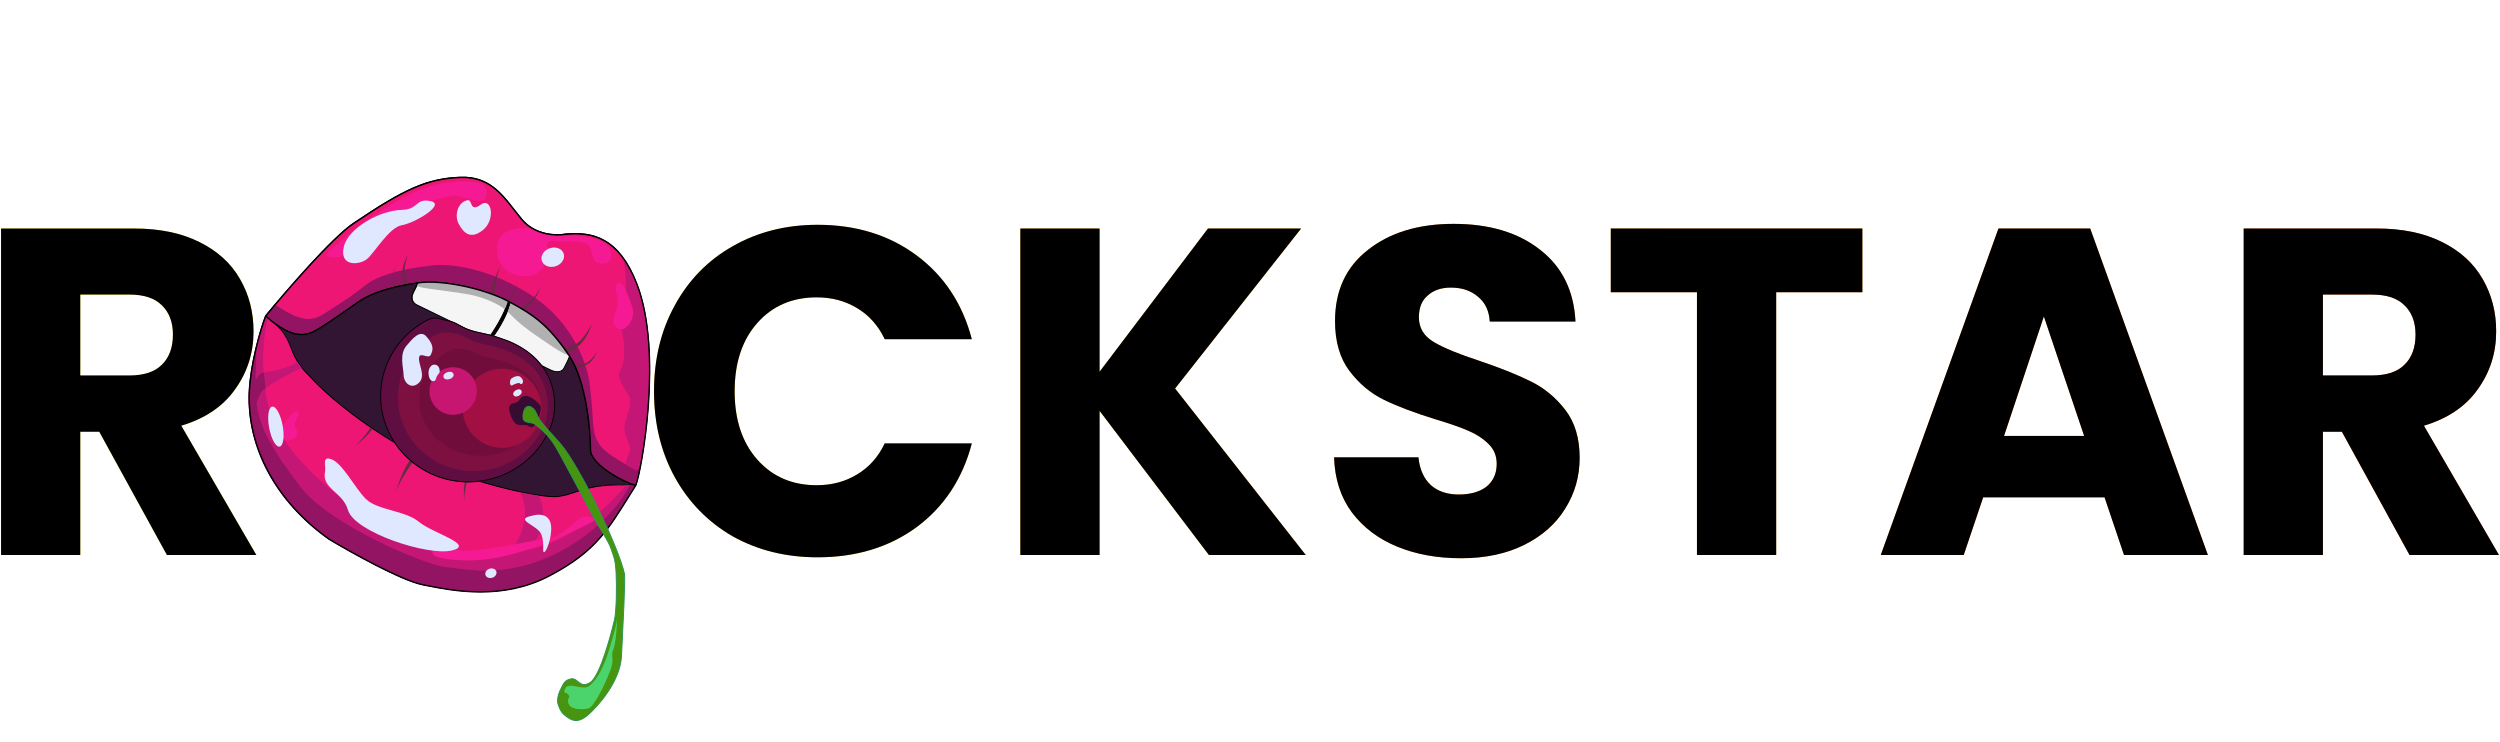 <?xml version="1.0" encoding="UTF-8"?> <svg xmlns="http://www.w3.org/2000/svg" width="593" height="176" viewBox="0 0 593 176" fill="none"><path d="M39.59 131.64L23.546 102.409H19.041V131.64H0.25V54.205H31.788C37.869 54.205 43.033 55.271 47.282 57.404C51.605 59.536 54.828 62.478 56.953 66.228C59.077 69.905 60.139 74.023 60.139 78.583C60.139 83.73 58.674 88.326 55.744 92.371C52.887 96.416 48.638 99.284 42.997 100.975L60.799 131.64H39.59ZM19.041 89.062H30.689C34.132 89.062 36.696 88.216 38.381 86.525C40.14 84.833 41.019 82.443 41.019 79.355C41.019 76.413 40.14 74.097 38.381 72.405C36.696 70.714 34.132 69.868 30.689 69.868H19.041V89.062Z" fill="url(#paint0_linear_127_327)"></path><path d="M39.59 131.64L23.546 102.409H19.041V131.64H0.25V54.205H31.788C37.869 54.205 43.033 55.271 47.282 57.404C51.605 59.536 54.828 62.478 56.953 66.228C59.077 69.905 60.139 74.023 60.139 78.583C60.139 83.73 58.674 88.326 55.744 92.371C52.887 96.416 48.638 99.284 42.997 100.975L60.799 131.64H39.59ZM19.041 89.062H30.689C34.132 89.062 36.696 88.216 38.381 86.525C40.14 84.833 41.019 82.443 41.019 79.355C41.019 76.413 40.14 74.097 38.381 72.405C36.696 70.714 34.132 69.868 30.689 69.868H19.041V89.062Z" fill="black"></path><path d="M108.418 132.413C101.166 132.413 94.499 130.721 88.418 127.338C82.411 123.956 77.613 119.249 74.023 113.219C70.507 107.115 68.748 100.276 68.748 92.702C68.748 85.127 70.507 78.325 74.023 72.295C77.613 66.265 82.411 61.559 88.418 58.176C94.499 54.793 101.166 53.102 108.418 53.102C115.671 53.102 122.301 54.793 128.308 58.176C134.389 61.559 139.15 66.265 142.594 72.295C146.11 78.325 147.868 85.127 147.868 92.702C147.868 100.276 146.11 107.115 142.594 113.219C139.077 119.249 134.315 123.956 128.308 127.338C122.301 130.721 115.671 132.413 108.418 132.413ZM108.418 115.205C114.572 115.205 119.48 113.146 123.143 109.027C126.88 104.909 128.748 99.468 128.748 92.702C128.748 85.863 126.88 80.421 123.143 76.376C119.48 72.258 114.572 70.199 108.418 70.199C102.191 70.199 97.21 72.222 93.473 76.266C89.81 80.311 87.979 85.789 87.979 92.702C87.979 99.541 89.81 105.02 93.473 109.138C97.21 113.182 102.191 115.205 108.418 115.205Z" fill="url(#paint1_linear_127_327)"></path><path d="M108.418 132.413C101.166 132.413 94.499 130.721 88.418 127.338C82.411 123.956 77.613 119.249 74.023 113.219C70.507 107.115 68.748 100.276 68.748 92.702C68.748 85.127 70.507 78.325 74.023 72.295C77.613 66.265 82.411 61.559 88.418 58.176C94.499 54.793 101.166 53.102 108.418 53.102C115.671 53.102 122.301 54.793 128.308 58.176C134.389 61.559 139.15 66.265 142.594 72.295C146.11 78.325 147.868 85.127 147.868 92.702C147.868 100.276 146.11 107.115 142.594 113.219C139.077 119.249 134.315 123.956 128.308 127.338C122.301 130.721 115.671 132.413 108.418 132.413ZM108.418 115.205C114.572 115.205 119.48 113.146 123.143 109.027C126.88 104.909 128.748 99.468 128.748 92.702C128.748 85.863 126.88 80.421 123.143 76.376C119.48 72.258 114.572 70.199 108.418 70.199C102.191 70.199 97.21 72.222 93.473 76.266C89.81 80.311 87.979 85.789 87.979 92.702C87.979 99.541 89.81 105.02 93.473 109.138C97.21 113.182 102.191 115.205 108.418 115.205Z" fill="black"></path><path d="M155.136 92.812C155.136 85.164 156.784 78.362 160.081 72.405C163.377 66.375 167.956 61.706 173.817 58.396C179.751 55.014 186.454 53.322 193.926 53.322C203.084 53.322 210.922 55.749 217.442 60.602C223.962 65.456 228.321 72.075 230.519 80.458H209.86C208.322 77.222 206.124 74.759 203.267 73.067C200.483 71.376 197.296 70.53 193.706 70.53C187.919 70.53 183.23 72.552 179.641 76.597C176.051 80.642 174.256 86.047 174.256 92.812C174.256 99.578 176.051 104.983 179.641 109.027C183.23 113.072 187.919 115.094 193.706 115.094C197.296 115.094 200.483 114.249 203.267 112.557C206.124 110.866 208.322 108.402 209.86 105.167H230.519C228.321 113.55 223.962 120.168 217.442 125.022C210.922 129.802 203.084 132.192 193.926 132.192C186.454 132.192 179.751 130.537 173.817 127.228C167.956 123.845 163.377 119.176 160.081 113.219C156.784 107.263 155.136 100.46 155.136 92.812Z" fill="url(#paint2_linear_127_327)"></path><path d="M155.136 92.812C155.136 85.164 156.784 78.362 160.081 72.405C163.377 66.375 167.956 61.706 173.817 58.396C179.751 55.014 186.454 53.322 193.926 53.322C203.084 53.322 210.922 55.749 217.442 60.602C223.962 65.456 228.321 72.075 230.519 80.458H209.86C208.322 77.222 206.124 74.759 203.267 73.067C200.483 71.376 197.296 70.53 193.706 70.53C187.919 70.53 183.23 72.552 179.641 76.597C176.051 80.642 174.256 86.047 174.256 92.812C174.256 99.578 176.051 104.983 179.641 109.027C183.23 113.072 187.919 115.094 193.706 115.094C197.296 115.094 200.483 114.249 203.267 112.557C206.124 110.866 208.322 108.402 209.86 105.167H230.519C228.321 113.55 223.962 120.168 217.442 125.022C210.922 129.802 203.084 132.192 193.926 132.192C186.454 132.192 179.751 130.537 173.817 127.228C167.956 123.845 163.377 119.176 160.081 113.219C156.784 107.263 155.136 100.46 155.136 92.812Z" fill="black"></path><path d="M286.751 131.64L260.818 97.445V131.64H242.027V54.205H260.818V88.179L286.531 54.205H308.619L278.729 92.15L309.718 131.64H286.751Z" fill="url(#paint3_linear_127_327)"></path><path d="M286.751 131.64L260.818 97.445V131.64H242.027V54.205H260.818V88.179L286.531 54.205H308.619L278.729 92.15L309.718 131.64H286.751Z" fill="black"></path><path d="M346.56 132.413C340.919 132.413 335.864 131.493 331.395 129.655C326.926 127.816 323.337 125.096 320.626 121.492C317.989 117.889 316.597 113.55 316.45 108.476H336.45C336.743 111.344 337.732 113.55 339.417 115.094C341.102 116.565 343.3 117.3 346.01 117.3C348.794 117.3 350.992 116.675 352.604 115.425C354.215 114.102 355.021 112.3 355.021 110.02C355.021 108.108 354.362 106.527 353.043 105.277C351.798 104.027 350.223 102.997 348.318 102.188C346.487 101.379 343.849 100.46 340.406 99.431C335.424 97.886 331.359 96.342 328.208 94.798C325.058 93.254 322.348 90.974 320.077 87.959C317.806 84.944 316.67 81.009 316.67 76.156C316.67 68.949 319.271 63.323 324.472 59.279C329.674 55.161 336.45 53.102 344.802 53.102C353.3 53.102 360.149 55.161 365.351 59.279C370.552 63.323 373.336 68.986 373.702 76.266H353.373C353.226 73.766 352.311 71.817 350.626 70.42C348.941 68.949 346.78 68.214 344.142 68.214C341.871 68.214 340.04 68.839 338.648 70.089C337.256 71.266 336.56 72.994 336.56 75.273C336.56 77.774 337.732 79.722 340.076 81.12C342.421 82.517 346.084 84.024 351.065 85.642C356.047 87.334 360.076 88.951 363.153 90.496C366.303 92.04 369.014 94.283 371.285 97.225C373.556 100.166 374.691 103.953 374.691 108.586C374.691 112.998 373.556 117.006 371.285 120.61C369.087 124.213 365.864 127.081 361.615 129.214C357.366 131.346 352.347 132.413 346.56 132.413Z" fill="url(#paint4_linear_127_327)"></path><path d="M346.56 132.413C340.919 132.413 335.864 131.493 331.395 129.655C326.926 127.816 323.337 125.096 320.626 121.492C317.989 117.889 316.597 113.55 316.45 108.476H336.45C336.743 111.344 337.732 113.55 339.417 115.094C341.102 116.565 343.3 117.3 346.01 117.3C348.794 117.3 350.992 116.675 352.604 115.425C354.215 114.102 355.021 112.3 355.021 110.02C355.021 108.108 354.362 106.527 353.043 105.277C351.798 104.027 350.223 102.997 348.318 102.188C346.487 101.379 343.849 100.46 340.406 99.431C335.424 97.886 331.359 96.342 328.208 94.798C325.058 93.254 322.348 90.974 320.077 87.959C317.806 84.944 316.67 81.009 316.67 76.156C316.67 68.949 319.271 63.323 324.472 59.279C329.674 55.161 336.45 53.102 344.802 53.102C353.3 53.102 360.149 55.161 365.351 59.279C370.552 63.323 373.336 68.986 373.702 76.266H353.373C353.226 73.766 352.311 71.817 350.626 70.42C348.941 68.949 346.78 68.214 344.142 68.214C341.871 68.214 340.04 68.839 338.648 70.089C337.256 71.266 336.56 72.994 336.56 75.273C336.56 77.774 337.732 79.722 340.076 81.12C342.421 82.517 346.084 84.024 351.065 85.642C356.047 87.334 360.076 88.951 363.153 90.496C366.303 92.04 369.014 94.283 371.285 97.225C373.556 100.166 374.691 103.953 374.691 108.586C374.691 112.998 373.556 117.006 371.285 120.61C369.087 124.213 365.864 127.081 361.615 129.214C357.366 131.346 352.347 132.413 346.56 132.413Z" fill="black"></path><path d="M441.749 54.205V69.317H421.31V131.64H402.519V69.317H382.08V54.205H441.749Z" fill="url(#paint5_linear_127_327)"></path><path d="M441.749 54.205V69.317H421.31V131.64H402.519V69.317H382.08V54.205H441.749Z" fill="black"></path><path d="M499.201 117.962H470.41L465.795 131.64H446.125L474.037 54.205H495.795L523.706 131.64H503.817L499.201 117.962ZM494.366 103.402L484.806 75.053L475.355 103.402H494.366Z" fill="url(#paint6_linear_127_327)"></path><path d="M499.201 117.962H470.41L465.795 131.64H446.125L474.037 54.205H495.795L523.706 131.64H503.817L499.201 117.962ZM494.366 103.402L484.806 75.053L475.355 103.402H494.366Z" fill="black"></path><path d="M571.542 131.64L555.498 102.409H550.992V131.64H532.201V54.205H563.739C569.82 54.205 574.985 55.271 579.234 57.404C583.556 59.536 586.779 62.478 588.904 66.228C591.028 69.905 592.091 74.023 592.091 78.583C592.091 83.73 590.626 88.326 587.695 92.371C584.838 96.416 580.589 99.284 574.948 100.975L592.75 131.64H571.542ZM550.992 89.062H562.641C566.084 89.062 568.648 88.216 570.333 86.525C572.091 84.833 572.97 82.443 572.97 79.355C572.97 76.413 572.091 74.097 570.333 72.405C568.648 70.714 566.084 69.868 562.641 69.868H550.992V89.062Z" fill="url(#paint7_linear_127_327)"></path><path d="M571.542 131.64L555.498 102.409H550.992V131.64H532.201V54.205H563.739C569.82 54.205 574.985 55.271 579.234 57.404C583.556 59.536 586.779 62.478 588.904 66.228C591.028 69.905 592.091 74.023 592.091 78.583C592.091 83.73 590.626 88.326 587.695 92.371C584.838 96.416 580.589 99.284 574.948 100.975L592.75 131.64H571.542ZM550.992 89.062H562.641C566.084 89.062 568.648 88.216 570.333 86.525C572.091 84.833 572.97 82.443 572.97 79.355C572.97 76.413 572.091 74.097 570.333 72.405C568.648 70.714 566.084 69.868 562.641 69.868H550.992V89.062Z" fill="black"></path><path d="M63.02 74.905C61.703 78.261 59.383 86.589 59.134 93.031C58.636 105.956 65.414 118.896 78.103 127.864C83.414 131.048 95.289 137.664 100.297 138.652C106.557 139.887 118.648 142.626 130.258 136.557C141.868 130.489 144.478 125.07 150.607 115.358C150.679 115.245 150.789 115.069 150.789 115.069C148.933 114.948 143.537 114.846 140.072 115.677C135.742 116.717 135.091 117.466 132.153 117.78C129.215 118.095 119.78 116.127 112.216 113.679C95.13 108.149 79.016 95.566 73.318 89.091C72.403 88.271 70.298 85.934 69.277 83.123C67.462 78.126 66.129 77.672 63.02 74.905Z" fill="#ED1675"></path><path d="M150.789 115.069C152.064 112.073 157.383 83.531 151.022 67.242C146.743 56.285 140.566 54.937 134.177 55.492C132.035 55.911 126.958 55.805 123.783 52.023C119.815 47.294 116.974 41.718 109.166 42.026C101.358 42.335 95.956 44.767 83.897 52.919C78.844 56.279 67.874 68.976 63.02 74.905C69.876 80.959 73.018 79.554 75.902 77.732C78.787 75.91 81.379 74.089 84.912 71.616C88.416 69.163 93.527 67.842 99.112 67.04C99.157 67.034 99.202 67.027 99.247 67.021C104.764 66.238 114.626 68.343 120.385 71.317C120.51 71.381 120.633 71.446 120.753 71.511C120.824 71.549 120.895 71.587 120.965 71.625C126.54 74.645 130.068 77.016 135.03 84.366C139.049 90.32 140.066 101.979 140.072 107.064C140.835 110.6 148.197 114.445 150.789 115.069Z" fill="#ED1675"></path><path d="M150.789 115.069C148.197 114.445 140.835 110.6 140.072 107.064C140.066 101.979 139.049 90.32 135.03 84.366C134.867 84.783 134.369 85.942 133.675 87.246C132.982 88.549 131.248 88.079 130.468 87.681L116.143 80.707L115.596 80.441L98.832 72.279C98.188 72.007 97.114 71.035 97.969 69.317C98.761 67.727 99.051 67.156 99.112 67.04C93.527 67.842 88.416 69.163 84.912 71.616C81.379 74.089 78.787 75.91 75.902 77.732C73.018 79.554 69.876 80.959 63.02 74.905C66.129 77.672 67.462 78.126 69.277 83.123C70.298 85.934 72.403 88.271 73.318 89.091C79.016 95.566 95.13 108.149 112.216 113.679C119.78 116.127 129.215 118.095 132.153 117.78C135.091 117.466 135.742 116.717 140.072 115.677C143.537 114.846 148.933 114.948 150.789 115.069Z" fill="#321532"></path><path fill-rule="evenodd" clip-rule="evenodd" d="M122.057 49.686C122.65 50.446 123.244 51.209 123.869 51.953C125.436 53.821 127.475 54.783 129.392 55.226C131.31 55.669 133.099 55.591 134.155 55.384L134.161 55.382L134.167 55.382C137.371 55.103 140.539 55.301 143.446 56.954C146.353 58.608 148.981 61.71 151.127 67.204C154.317 75.373 154.575 86.602 153.881 96.151C153.534 100.928 152.947 105.29 152.368 108.645C152.079 110.322 151.791 111.748 151.535 112.85C151.28 113.948 151.056 114.731 150.892 115.116L150.888 115.124L150.884 115.131L150.884 115.131L150.883 115.132L150.883 115.133L150.82 115.234C150.783 115.292 150.737 115.365 150.702 115.421C150.156 116.286 149.638 117.118 149.138 117.919C146.837 121.61 144.936 124.66 142.572 127.4C139.691 130.74 136.124 133.62 130.309 136.66C119.101 142.519 107.448 140.195 101.01 138.911C100.757 138.861 100.512 138.812 100.275 138.765C97.753 138.267 93.519 136.359 89.262 134.184C85.001 132.008 80.702 129.556 78.045 127.963L78.041 127.961L78.038 127.959C65.323 118.972 58.521 105.998 59.021 93.029C59.27 86.571 61.595 78.23 62.915 74.866L62.922 74.849L62.933 74.836C65.361 71.87 69.318 67.212 73.301 62.874C77.28 58.541 81.294 54.516 83.834 52.828C95.896 44.674 101.32 42.226 109.161 41.916C113.098 41.761 115.788 43.091 117.989 45.054C119.087 46.034 120.063 47.17 121.01 48.355C121.362 48.794 121.709 49.239 122.057 49.686ZM149.889 114.914C147.546 114.827 143.069 114.844 140.046 115.57C138.134 116.029 136.936 116.432 135.946 116.765C135.812 116.81 135.682 116.854 135.555 116.896C134.488 117.252 133.599 117.515 132.141 117.671C131.42 117.748 130.29 117.685 128.876 117.507C127.463 117.329 125.775 117.037 123.941 116.658C120.274 115.9 116.028 114.797 112.25 113.574C95.185 108.051 79.088 95.48 73.401 89.019L73.397 89.014L73.392 89.01C72.485 88.197 70.395 85.875 69.382 83.087C68.472 80.581 67.679 79.204 66.718 78.106C66.509 77.867 66.292 77.642 66.065 77.421C67.993 78.696 69.575 79.265 70.94 79.387C72.982 79.568 74.516 78.743 75.961 77.83C78.749 76.069 81.265 74.308 84.615 71.963L84.976 71.711C88.413 69.306 93.415 67.99 98.912 67.186C98.764 67.476 98.453 68.096 97.868 69.27C97.427 70.156 97.477 70.866 97.737 71.393C97.993 71.912 98.444 72.24 98.785 72.384L130.417 87.784C130.417 87.784 130.417 87.784 130.417 87.784C130.818 87.989 131.463 88.212 132.103 88.217C132.746 88.221 133.401 88.002 133.774 87.301C134.379 86.163 134.837 85.133 135.054 84.608C136.982 87.561 138.203 91.857 138.945 96.063C139.701 100.35 139.957 104.53 139.96 107.067L139.96 107.079L139.962 107.091C140.159 108.005 140.779 108.926 141.623 109.8C142.469 110.675 143.549 111.512 144.683 112.255C146.516 113.457 148.502 114.422 149.889 114.914ZM134.903 84.382C132.44 80.741 130.334 78.332 128.154 76.46C125.997 74.608 123.765 73.277 121.037 71.795C120.022 75.552 117.537 79.193 116.321 80.671L130.517 87.582L130.518 87.583C130.898 87.777 131.509 87.987 132.104 87.991C132.696 87.995 133.255 87.798 133.576 87.195C134.238 85.949 134.722 84.836 134.903 84.382ZM116.113 80.57C117.31 79.127 119.829 75.454 120.834 71.685C120.789 71.661 120.744 71.637 120.7 71.613C120.621 71.57 120.541 71.528 120.461 71.486C120.102 72.95 119.253 74.727 118.332 76.362C117.418 77.986 116.428 79.479 115.765 80.4L116.113 80.57ZM115.56 80.3C116.219 79.388 117.216 77.886 118.137 76.251C119.066 74.6 119.912 72.822 120.256 71.379C117.395 69.916 113.536 68.665 109.702 67.873C105.833 67.074 102.002 66.746 99.262 67.135C99.236 67.139 99.21 67.142 99.184 67.146C99.085 67.339 98.779 67.944 98.069 69.37C97.655 70.202 97.714 70.837 97.938 71.293C98.166 71.755 98.572 72.05 98.875 72.178L98.878 72.179L115.56 80.3ZM63.176 74.894C65.607 71.928 69.524 67.32 73.466 63.027C77.449 58.69 81.445 54.686 83.959 53.015L83.959 53.015C96.014 44.865 101.395 42.449 109.17 42.142C113.041 41.989 115.676 43.293 117.839 45.223C118.924 46.19 119.89 47.314 120.835 48.496C121.183 48.931 121.529 49.374 121.876 49.819C122.471 50.582 123.071 51.351 123.697 52.098C125.304 54.012 127.39 54.995 129.342 55.445C131.288 55.895 133.106 55.818 134.192 55.606C137.375 55.33 140.488 55.53 143.335 57.15C146.184 58.771 148.784 61.823 150.917 67.286C154.088 75.406 154.351 86.592 153.657 96.135C153.31 100.904 152.725 105.258 152.147 108.606C151.858 110.28 151.571 111.702 151.316 112.799C151.08 113.816 150.874 114.546 150.721 114.938C149.418 114.601 147.006 113.508 144.806 112.067C143.68 111.329 142.615 110.503 141.784 109.643C140.956 108.786 140.371 107.905 140.184 107.055C140.18 104.505 139.924 100.319 139.166 96.023C138.408 91.725 137.146 87.302 135.122 84.305C132.638 80.624 130.509 78.186 128.3 76.289C126.092 74.392 123.807 73.04 121.018 71.529C120.948 71.491 120.877 71.452 120.806 71.414C120.685 71.349 120.562 71.284 120.436 71.219C117.545 69.726 113.63 68.454 109.748 67.652C105.867 66.851 102.008 66.518 99.23 66.912L99.201 66.916C99.166 66.921 99.131 66.926 99.095 66.931C93.508 67.733 88.374 69.057 84.847 71.526C84.727 71.611 84.607 71.694 84.489 71.777C81.137 74.123 78.625 75.881 75.842 77.639C74.403 78.548 72.924 79.337 70.96 79.162C69.007 78.989 66.554 77.861 63.176 74.894ZM63.066 75.099C63.533 75.511 63.957 75.871 64.348 76.203C65.214 76.937 65.916 77.532 66.549 78.255C67.485 79.324 68.266 80.673 69.171 83.164C70.199 85.994 72.311 88.342 73.237 89.174C78.951 95.663 95.079 108.253 112.181 113.789C115.967 115.014 120.221 116.119 123.896 116.879C125.734 117.258 127.428 117.552 128.848 117.731C130.265 117.91 131.416 117.975 132.165 117.895C133.645 117.737 134.55 117.468 135.625 117.11C135.753 117.068 135.884 117.024 136.018 116.979C137.007 116.646 138.196 116.246 140.098 115.789C143.435 114.988 148.584 115.058 150.593 115.172C150.565 115.216 150.536 115.262 150.512 115.301C149.964 116.169 149.445 117.002 148.945 117.804C146.644 121.495 144.754 124.527 142.402 127.253C139.543 130.567 136 133.431 130.205 136.46C119.069 142.281 107.485 139.972 101.046 138.688C100.796 138.639 100.553 138.59 100.318 138.544C97.832 138.053 93.625 136.16 89.364 133.984C85.11 131.81 80.818 129.363 78.164 127.772C65.503 118.822 58.749 105.917 59.246 93.038C59.49 86.706 61.743 78.539 63.066 75.099Z" fill="black"></path><path fill-rule="evenodd" clip-rule="evenodd" d="M61.041 80.753C61.675 78.354 62.337 76.303 62.848 75.001C63.05 75.181 63.245 75.351 63.433 75.513C62.156 81.996 62.351 86.77 62.608 88.347C61.635 88.457 60.902 89.575 60.657 90.121C60.668 88.23 60.761 83.71 61.041 80.753ZM60.88 95.716C61.712 92.88 62.654 92.201 63.021 92.217C63.434 102.909 73.767 113.025 83.735 120.254C93.703 127.482 113.903 132.847 120.915 130.928C125.918 124.828 124.648 118.959 123.387 116.787C124.982 117.123 126.476 117.396 127.786 117.589C129.064 120.088 130.085 125.84 125.111 130.412C135.564 128.656 145.002 119.465 148.414 115.089C148.745 115.093 149.057 115.1 149.344 115.108C147.93 118.224 142.605 125.75 132.607 130.928C121.66 136.597 112.914 135.423 107.664 134.718C106.92 134.618 106.246 134.528 105.647 134.468C100.813 133.982 78.158 124.459 71.271 115.454C64.384 106.45 61.605 101.235 60.88 95.716Z" fill="#C41675"></path><path d="M70.444 85.76C69.226 87.172 64.713 88.073 62.608 88.347L63.021 92.217C64.222 90.824 69.221 88.353 71.569 87.292C71.566 87.265 71.336 86.921 70.444 85.76Z" fill="#C41675"></path><path fill-rule="evenodd" clip-rule="evenodd" d="M149.342 115.108C147.929 118.224 142.604 125.75 132.605 130.928C121.659 136.597 112.913 135.423 107.663 134.718C106.919 134.618 106.245 134.528 105.645 134.468C100.812 133.983 78.157 124.459 71.27 115.455C64.383 106.45 61.604 101.235 60.879 95.716C61.71 92.88 62.653 92.202 63.02 92.217C62.913 91.227 62.68 89.066 62.607 88.347C61.634 88.457 60.901 89.576 60.656 90.121C60.667 88.23 60.76 83.71 61.04 80.754C60.041 84.537 59.113 89.185 58.961 93.127C58.462 106.052 65.241 118.992 77.93 127.96C83.241 131.145 95.116 137.76 100.123 138.748C100.359 138.795 100.603 138.843 100.855 138.894C107.293 140.177 118.912 142.494 130.084 136.654C140.658 131.127 143.767 126.139 148.869 117.955C149.368 117.154 149.887 116.321 150.434 115.455C150.468 115.401 150.511 115.333 150.546 115.276C150.586 115.214 150.616 115.165 150.616 115.165C150.29 115.144 149.856 115.123 149.342 115.108Z" fill="#921463"></path><path d="M140.01 106.952C140.773 110.488 148.135 114.332 150.727 114.956C150.969 114.386 151.358 112.891 151.786 110.732L150.96 111.576C148.803 110.453 144.327 107.779 143.133 106.558C140.882 104.258 140.747 101.933 140.538 98.306C140.443 96.676 140.334 94.782 140.01 92.51C139.83 87.811 136.645 76.651 125.346 69.601C114.047 62.551 104.414 62.389 101.01 63.188C97.736 63.483 90.293 64.785 86.712 67.638C83.579 70.133 81.745 71.294 79.794 72.528C78.958 73.058 78.099 73.601 77.108 74.269C74.24 76.2 72.486 75.699 71.107 75.305L71.107 75.305C70.897 75.245 70.697 75.187 70.502 75.141C69.32 74.862 66.434 73.041 65.139 72.166C64.326 73.132 63.59 74.02 62.958 74.792C69.814 80.846 72.955 79.441 75.84 77.62C78.724 75.798 81.317 73.976 84.85 71.503C88.354 69.05 93.465 67.729 99.049 66.927C99.094 66.921 99.139 66.915 99.184 66.908C104.702 66.126 114.564 68.23 120.323 71.204C120.448 71.268 120.57 71.333 120.691 71.398C120.762 71.436 120.833 71.475 120.903 71.513C126.478 74.532 130.006 76.903 134.968 84.253C138.987 90.207 140.004 101.866 140.01 106.952Z" fill="#921463"></path><path d="M88.354 101.714C87.46 102.951 86.72 103.942 84.068 105.835C85.675 104.567 87.188 102.515 87.923 101.374L88.354 101.714Z" fill="#662C3F"></path><path d="M120.783 71.566C121.481 70.504 121.83 69.863 122.693 67.2C121.304 70.338 121.049 70.507 120.377 71.428L120.783 71.566Z" fill="#662C3F"></path><path d="M136.612 87.415C138.319 86.788 140.344 86.821 141.554 83.401C139.605 86.821 137.894 86.344 136.349 86.821L136.612 87.415Z" fill="#662C3F"></path><path d="M93.683 68.228C93.39 67.088 92.706 66.335 93.783 63.237C92.951 66.62 93.722 66.909 94.027 67.871L93.683 68.228Z" fill="#662C3F"></path><path d="M134.325 83.726C136.314 82.525 138.574 82.315 140.364 76.812C137.627 82.065 135.896 81.885 134.107 82.831L134.325 83.726Z" fill="#662C3F"></path><path d="M96.09 67.737C95.693 65.954 94.595 64.579 96.708 60.487C95.244 64.965 96.275 65.826 96.708 67.354L96.09 67.737Z" fill="#662C3F"></path><path d="M97.992 108.079C96.52 110.149 95.355 111.841 93.821 116.891C94.942 113.756 97.368 110.28 98.774 108.503L97.992 108.079Z" fill="#662C3F"></path><path d="M116.477 69.761C116.751 67.925 116.997 66.442 118.825 62.861C117.786 65.158 117.298 68.219 117.144 69.856L116.477 69.761Z" fill="#662C3F"></path><path d="M124.242 73.496C125.536 72.253 127.072 71.356 128.241 68.077C126.523 71.469 124.94 72.117 123.727 73.175L124.242 73.496Z" fill="#662C3F"></path><path d="M110.535 113.079C110.155 114.56 109.867 115.764 110.106 119.021C110.053 116.97 110.664 114.491 111.07 113.196L110.535 113.079Z" fill="#662C3F"></path><path d="M98.075 69.383C97.22 71.101 98.294 72.073 98.938 72.345L115.702 80.506C117.021 78.693 119.824 74.33 120.492 71.382C114.732 68.409 104.871 66.304 99.353 67.087L99.216 67.109C99.153 67.23 98.861 67.805 98.075 69.383Z" fill="#F5F5F5"></path><path d="M133.781 87.311C134.475 86.008 134.974 84.848 135.136 84.431C130.174 77.082 126.647 74.711 121.071 71.691C120.061 75.573 117.436 79.363 116.25 80.773L130.574 87.747C131.354 88.145 133.088 88.615 133.781 87.311Z" fill="#F5F5F5"></path><path d="M120.86 71.577C120.739 71.511 120.616 71.447 120.492 71.382C119.824 74.33 117.021 78.693 115.702 80.506L116.25 80.773C117.436 79.363 120.061 75.573 121.071 71.691C121.001 71.653 120.931 71.615 120.86 71.577Z" fill="#F5F5F5"></path><path fill-rule="evenodd" clip-rule="evenodd" d="M109.853 67.718C113.735 68.519 117.651 69.792 120.542 71.285C120.667 71.349 120.791 71.414 120.912 71.48C120.983 71.518 121.053 71.556 121.124 71.594C123.913 73.105 126.197 74.457 128.406 76.355C130.615 78.252 132.743 80.69 135.228 84.371L135.261 84.42L135.24 84.475C135.076 84.896 134.575 86.06 133.879 87.367C133.507 88.068 132.852 88.287 132.208 88.282C131.569 88.278 130.924 88.054 130.523 87.85C130.523 87.85 130.523 87.85 130.522 87.85L98.891 72.45C98.55 72.305 98.099 71.978 97.843 71.459C97.583 70.931 97.532 70.222 97.974 69.335C98.76 67.758 99.052 67.181 99.116 67.059C99.122 67.048 99.126 67.04 99.129 67.034L99.21 67.08L99.198 67L99.335 66.978L99.336 66.978C102.113 66.584 105.973 66.917 109.853 67.718ZM99.289 67.213C99.189 67.408 98.883 68.014 98.175 69.436C97.761 70.267 97.819 70.902 98.044 71.359C98.272 71.821 98.678 72.116 98.981 72.243L98.984 72.245L115.666 80.366C116.324 79.454 117.322 77.952 118.242 76.317C119.172 74.665 120.018 72.887 120.361 71.445C117.501 69.981 113.641 68.73 109.808 67.939C105.939 67.14 102.109 66.812 99.369 67.201L99.289 67.213ZM120.567 71.552C120.208 73.016 119.358 74.793 118.438 76.428C117.524 78.052 116.534 79.545 115.871 80.466L116.219 80.635C117.415 79.193 119.935 75.52 120.939 71.751C120.895 71.727 120.85 71.703 120.805 71.678C120.727 71.636 120.647 71.594 120.567 71.552ZM121.142 71.861C120.127 75.618 117.643 79.258 116.427 80.737L130.623 87.648L130.624 87.648C131.004 87.842 131.615 88.053 132.21 88.057C132.802 88.061 133.361 87.864 133.681 87.261C134.344 86.015 134.828 84.902 135.009 84.448C132.546 80.806 130.439 78.398 128.26 76.526C126.103 74.673 123.871 73.342 121.142 71.861Z" fill="black"></path><path d="M120.86 71.575C120.74 71.509 120.617 71.445 120.492 71.38C119.825 74.328 117.021 78.691 115.703 80.504L116.25 80.771C117.437 79.361 120.062 75.57 121.072 71.689C121.002 71.651 120.931 71.613 120.86 71.575Z" fill="black"></path><path d="M151.784 110.723C153.601 101.534 156.109 80.31 150.958 67.12C150.015 64.704 148.979 62.755 147.869 61.191C148.923 68.167 148.684 73.998 146.766 76.182C148.628 81.207 148.185 86.098 147.265 87.558C145.741 89.979 149.077 92.912 149.452 94.731C149.826 96.549 148.249 99.719 148.094 101.07C147.938 102.421 149.129 104.967 149.452 106.266C149.774 107.565 148.197 108.656 148.522 110.206C149.443 110.746 150.306 111.227 150.958 111.566L151.784 110.723Z" fill="#C41675"></path><path d="M77.696 60.672C77.446 60.309 77.904 59.748 78.165 59.512C85.428 53.032 92.085 48.425 98.633 45.463C105.18 42.501 111.631 42.84 113.826 43.434C116.021 44.029 115.638 46.547 114.836 47.282C114.035 48.016 112.467 47.631 108.948 46.547C105.429 45.463 89.855 52.668 88.008 52.807C86.162 52.947 81.835 59.387 81.257 60.39C80.679 61.394 78.009 61.127 77.696 60.672Z" fill="#F51A93"></path><path d="M141.015 123.03C141.244 123.303 140.757 123.658 140.485 123.802C132.894 127.753 126.009 130.446 119.322 132.001C112.634 133.556 106.221 132.819 104.065 132.235C101.909 131.65 102.426 129.925 103.265 129.476C104.103 129.026 105.646 129.416 109.096 130.445C112.546 131.473 128.461 127.663 130.31 127.709C132.158 127.755 136.819 123.604 137.449 122.95C138.079 122.296 140.728 122.689 141.015 123.03Z" fill="#F51A93"></path><path d="M117.936 58.409C118.24 55.479 120.236 54.696 122.648 54.212C124.428 53.855 126.089 54.154 127.407 55.072C129.128 55.499 133.065 56.28 135.05 55.98C137.532 55.604 143.008 56.675 144.315 58.409C145.622 60.143 145.078 62.91 142.573 62.524C140.068 62.137 140.885 60.173 139.796 58.409C138.706 56.644 134.132 57.549 131.736 57.188C129.819 56.899 129.645 57.881 129.798 58.409C130.306 59.929 130.173 61.4 129.26 62.91C127.957 65.068 125.822 65.77 123.332 65.428C119.915 64.957 117.556 62.071 117.936 58.409Z" fill="#F51A93"></path><path d="M145.961 74.242C147.436 71.299 145.665 68.79 146.025 68.038C147.109 64.799 149.346 70.796 150.025 72.992C150.705 75.187 149.117 77.491 147.958 78.029C146.799 78.566 144.486 77.185 145.961 74.242Z" fill="#F51A93"></path><path d="M70.259 101.908C69.254 100.265 71.107 98.54 70.864 98.118C70.24 96.253 67.599 100.163 66.757 101.58C65.914 102.996 67.089 104.235 68.069 104.44C69.048 104.644 71.265 103.55 70.259 101.908Z" fill="#F51A93"></path><ellipse cx="2.724" cy="2.247" rx="2.724" ry="2.247" transform="matrix(0.951 -0.309 0.307 0.952 127.837 59.714)" fill="#DFE8FF"></ellipse><ellipse cx="1.355" cy="1.118" rx="1.355" ry="1.118" transform="matrix(0.951 -0.309 0.307 0.952 114.812 135.325)" fill="#DFE8FF"></ellipse><path d="M130.54 123.897C131.31 126.286 129.762 130.745 129.122 130.953C128.482 131.161 129.243 129.294 128.473 126.905C127.703 124.517 121.55 123.275 126.333 122.303C126.973 122.095 129.77 121.509 130.54 123.897Z" fill="#DFE8FF"></path><path d="M95.336 49.779C99.426 49.686 98.461 46.892 102.218 47.735C105.72 48.521 98.428 52.89 95.336 53.413C92.245 53.937 88.81 60.054 87.005 61.478C85.2 62.902 80.496 63.285 81.533 58.635C82.57 53.985 90.225 49.896 95.336 49.779Z" fill="#DFE8FF"></path><path d="M108.834 53.167C107.698 51.101 108.58 47.919 110.892 47.488C112.172 47.249 111.295 50.538 114.063 48.52C116.631 46.649 117.578 52.135 114.578 54.544C111.577 56.953 109.949 55.193 108.834 53.167Z" fill="#DFE8FF"></path><ellipse cx="1.623" cy="4.821" rx="1.623" ry="4.821" transform="matrix(0.983 -0.185 0.184 0.983 62.958 96.757)" fill="#DFE8FF"></ellipse><path d="M78.477 108.885C76.277 108.18 77.382 110.607 77.104 111.855C76.206 115.889 81.331 116.7 82.521 120.936C84.009 126.231 101.515 131.938 107.169 130.575C112.822 129.212 102.725 126.547 99.374 123.788C96.022 121.028 89.486 121.048 86.772 118.344C84.058 115.641 81.228 109.766 78.477 108.885Z" fill="#DFE8FF"></path><path fill-rule="evenodd" clip-rule="evenodd" d="M121.113 71.942L121.113 71.942C121.129 71.873 121.145 71.808 121.161 71.75C126.236 74.52 129.734 76.91 134.2 83.249C134.32 83.363 134.403 83.459 134.45 83.526C134.637 83.793 134.825 84.067 135.015 84.349C133.117 83.647 131.806 82.751 129.803 81.383L129.802 81.383L129.802 81.383L129.802 81.382C129.396 81.105 128.962 80.809 128.489 80.491C123.98 77.458 122.401 75.959 120.685 74.188C120.607 74.106 120.525 74.026 120.44 73.946C120.518 73.771 120.609 73.494 120.708 73.191C120.792 72.935 120.881 72.661 120.974 72.414C120.957 72.401 120.967 72.395 120.976 72.39C120.981 72.387 120.986 72.384 120.987 72.38C121.044 72.228 121.08 72.076 121.113 71.942ZM120.296 71.953C120.362 71.748 120.414 71.547 120.44 71.369C120.4 71.348 120.359 71.327 120.317 71.305C115.259 68.693 107.034 66.752 101.369 66.848L101.339 66.845C101.048 66.851 100.593 66.952 100.169 67.046C99.851 67.117 99.551 67.184 99.352 67.203C98.959 67.461 98.69 67.783 99.634 68.093C100.174 68.271 102.351 68.565 104.804 68.897C107.708 69.29 110.999 69.735 112.424 70.101C115.249 70.827 117.91 71.95 119.711 73.329C119.856 73.055 120.115 72.507 120.287 71.982C120.29 71.972 120.293 71.963 120.296 71.953Z" fill="#B1B1B1"></path><path fill-rule="evenodd" clip-rule="evenodd" d="M122.115 49.709C122.706 50.468 123.3 51.229 123.924 51.973C125.482 53.829 127.509 54.786 129.417 55.227C131.327 55.669 133.107 55.59 134.156 55.385L134.165 55.383L134.174 55.382C137.383 55.103 140.565 55.3 143.486 56.962C146.408 58.624 149.043 61.738 151.191 67.24C154.386 75.421 154.644 86.661 153.949 96.212C153.602 100.991 153.015 105.354 152.436 108.711C152.146 110.389 151.858 111.816 151.602 112.919C151.347 114.017 151.122 114.804 150.956 115.194L150.951 115.206L150.944 115.218L150.943 115.218L150.943 115.218L150.942 115.22L150.879 115.32C150.843 115.378 150.797 115.451 150.761 115.508C150.216 116.372 149.698 117.203 149.199 118.004C146.898 121.695 144.994 124.749 142.627 127.494C139.741 130.84 136.168 133.724 130.347 136.766C119.121 142.634 107.45 140.307 101.014 139.023C100.759 138.973 100.514 138.924 100.276 138.877C97.745 138.377 93.504 136.465 89.249 134.291C84.987 132.114 80.686 129.662 78.028 128.068L78.023 128.065L78.018 128.061C65.29 119.066 58.476 106.074 58.977 93.083C59.227 86.617 61.553 78.27 62.875 74.901L62.885 74.877L62.902 74.856C65.33 71.89 69.288 67.231 73.272 62.893C77.25 58.56 81.269 54.531 83.815 52.837C95.879 44.682 101.314 42.227 109.171 41.916C113.124 41.76 115.828 43.097 118.038 45.068C119.14 46.051 120.118 47.191 121.066 48.376C121.419 48.816 121.767 49.262 122.115 49.709ZM150.536 115.233C150.515 115.266 150.495 115.298 150.477 115.327C149.928 116.196 149.409 117.029 148.908 117.832C146.608 121.522 144.721 124.55 142.372 127.272C139.518 130.581 135.981 133.44 130.192 136.466C119.073 142.278 107.507 139.973 101.067 138.689C100.817 138.639 100.575 138.591 100.341 138.545C97.864 138.056 93.664 136.167 89.402 133.99C85.15 131.818 80.86 129.372 78.207 127.781C65.56 118.84 58.818 105.953 59.314 93.097C59.556 86.818 61.777 78.728 63.102 75.25C66.449 78.169 68.928 79.32 70.947 79.499C73.009 79.682 74.556 78.849 76.004 77.934C78.793 76.173 81.309 74.411 84.659 72.066C84.778 71.983 84.899 71.899 85.02 71.814C88.49 69.385 93.567 68.067 99.147 67.266C99.168 67.263 99.188 67.26 99.209 67.258C99.233 67.254 99.257 67.251 99.282 67.247C102.013 66.86 105.836 67.186 109.703 67.985C113.568 68.783 117.458 70.048 120.32 71.526C120.444 71.59 120.566 71.654 120.685 71.719C120.756 71.757 120.827 71.795 120.897 71.833C123.682 73.342 125.945 74.682 128.13 76.559C130.314 78.436 132.427 80.853 134.902 84.519C136.891 87.466 138.146 91.84 138.902 96.129C139.658 100.413 139.913 104.589 139.916 107.123L139.916 107.141L139.919 107.159C140.12 108.088 140.748 109.019 141.595 109.896C142.444 110.775 143.528 111.614 144.664 112.359C146.81 113.765 149.168 114.85 150.536 115.233ZM63.266 74.944C65.699 71.977 69.597 67.393 73.519 63.122C77.503 58.784 81.495 54.785 84.002 53.119L84.003 53.118C96.056 44.97 101.426 42.561 109.184 42.254C113.039 42.102 115.66 43.399 117.814 45.321C118.895 46.285 119.859 47.407 120.804 48.587C121.151 49.021 121.496 49.464 121.843 49.909C122.438 50.672 123.039 51.443 123.666 52.19C125.283 54.117 127.381 55.104 129.341 55.557C131.294 56.008 133.118 55.931 134.212 55.718C137.389 55.443 140.487 55.644 143.32 57.256C146.153 58.868 148.747 61.907 150.877 67.363C154.043 75.47 154.307 86.646 153.613 96.187C153.266 100.954 152.682 105.306 152.104 108.653C151.815 110.326 151.528 111.747 151.274 112.842C151.047 113.82 150.848 114.53 150.699 114.927C149.393 114.578 147.019 113.498 144.849 112.076C143.725 111.34 142.663 110.516 141.837 109.66C141.013 108.808 140.438 107.938 140.253 107.105C140.248 104.551 139.991 100.365 139.234 96.07C138.475 91.769 137.211 87.337 135.181 84.33C132.694 80.646 130.562 78.204 128.349 76.302C126.136 74.401 123.847 73.047 121.057 71.535C120.987 71.497 120.916 71.459 120.845 71.421C120.723 71.355 120.6 71.29 120.474 71.225C117.577 69.73 113.656 68.456 109.771 67.653C105.888 66.852 102.021 66.517 99.235 66.912C99.19 66.919 99.145 66.925 99.1 66.932C93.51 67.734 88.366 69.06 84.827 71.536C84.707 71.621 84.588 71.704 84.47 71.787C81.117 74.133 78.606 75.891 75.824 77.648C74.387 78.556 72.921 79.335 70.977 79.162C69.05 78.991 66.619 77.881 63.266 74.944Z" fill="black"></path><path fill-rule="evenodd" clip-rule="evenodd" d="M111.142 114.416C120.08 114.416 127.712 108.95 130.729 101.251C132.802 95.962 132.139 86.56 122.3 81.592C120.799 80.834 119.813 80.506 118.361 80.024C118.167 79.96 117.965 79.892 117.753 79.821C116.529 79.411 115.531 79.2 114.542 78.992C113.487 78.769 112.441 78.549 111.142 78.09C110.314 77.797 109.675 77.443 109.061 77.103C108.204 76.629 107.395 76.181 106.188 75.965C103.892 75.553 103.4 74.53 100.234 76.418C94.202 80.017 90.175 86.51 90.175 93.923C90.175 105.241 99.562 114.416 111.142 114.416Z" fill="#600E42"></path><path fill-rule="evenodd" clip-rule="evenodd" d="M102.319 75.449C101.762 75.602 101.098 75.9 100.234 76.416C94.202 80.014 90.175 86.508 90.175 93.921C90.175 105.238 99.562 114.413 111.142 114.413C120.08 114.413 127.712 108.947 130.729 101.249C131.065 100.392 131.328 99.429 131.493 98.394C132.347 93.032 130.547 85.753 122.3 81.589C120.799 80.831 119.813 80.504 118.361 80.021L118.36 80.021C118.167 79.957 117.965 79.89 117.753 79.818C116.529 79.408 115.531 79.198 114.542 78.989C113.487 78.766 112.441 78.546 111.142 78.087C110.314 77.794 109.675 77.441 109.061 77.101C108.204 76.626 107.395 76.178 106.188 75.962C105.645 75.865 105.203 75.733 104.802 75.614C103.972 75.367 103.32 75.173 102.319 75.449ZM90.399 93.921C90.399 105.108 99.681 114.188 111.142 114.188C119.988 114.188 127.537 108.779 130.52 101.166C132.56 95.961 131.913 86.695 122.199 81.791C120.713 81.04 119.741 80.717 118.29 80.235L118.29 80.235C118.096 80.171 117.894 80.104 117.682 80.032C116.471 79.626 115.484 79.418 114.496 79.21L114.493 79.209C113.438 78.987 112.381 78.763 111.068 78.3C110.222 78.001 109.569 77.639 108.957 77.3L108.952 77.298C108.096 76.824 107.316 76.393 106.149 76.184C105.593 76.084 105.14 75.95 104.74 75.831C104.717 75.824 104.694 75.817 104.671 75.81C104.251 75.685 103.895 75.584 103.518 75.551C102.78 75.486 101.914 75.676 100.349 76.609C94.38 80.17 90.399 86.592 90.399 93.921Z" fill="black"></path><path fill-rule="evenodd" clip-rule="evenodd" d="M112.37 111.736C120.028 111.736 126.566 107.106 129.151 100.585C130.839 96.323 130.358 88.14 121.929 83.931C120.643 83.289 119.799 83.012 118.554 82.603C118.389 82.549 118.216 82.492 118.033 82.431C116.985 82.084 116.13 81.906 115.283 81.729C114.379 81.54 113.483 81.353 112.37 80.965C111.661 80.717 111.113 80.417 110.587 80.129C109.853 79.727 109.16 79.348 108.126 79.165C106.971 78.96 104.991 78.399 103.025 79.549C97.549 82.693 94.407 88.098 94.407 94.377C94.407 103.964 102.449 111.736 112.37 111.736Z" fill="#7D1041"></path><path fill-rule="evenodd" clip-rule="evenodd" d="M114.04 108.13C120.278 108.13 125.604 104.551 127.71 99.51C129.085 96.216 128.694 89.891 121.827 86.638C120.779 86.142 120.092 85.927 119.078 85.611C118.943 85.569 118.802 85.525 118.654 85.478C117.799 85.21 117.103 85.072 116.413 84.935C115.677 84.79 114.947 84.645 114.04 84.345C113.462 84.153 113.016 83.922 112.588 83.699C111.99 83.388 111.425 83.095 110.583 82.953C109.642 82.795 108.029 82.361 106.428 83.251C101.967 85.68 99.408 89.858 99.408 94.712C99.408 102.123 105.959 108.13 114.04 108.13Z" fill="#710D3B"></path><ellipse cx="119.082" cy="96.849" rx="9.353" ry="9.388" fill="#A10F43"></ellipse><path d="M128.145 96.152C128.43 96.559 128.163 97.867 127.995 98.469C127.767 99.562 127.019 100.899 126.437 101.238C125.855 101.577 125.686 101.163 124.973 100.899C124.26 100.635 123.866 101.05 122.759 100.711C121.652 100.372 121.014 98.337 120.808 97.377C120.601 96.416 121.127 95.738 121.69 95.681C122.252 95.625 123.003 95.229 123.209 94.871C123.416 94.514 123.397 94.062 124.636 93.911C125.874 93.76 127.788 95.644 128.145 96.152Z" fill="#370B32"></path><ellipse cx="107.487" cy="92.756" rx="5.616" ry="5.637" fill="#C71671"></ellipse><ellipse cx="1.235" cy="0.86" rx="1.235" ry="0.86" transform="matrix(0.95 -0.313 0.311 0.95 104.949 88.667)" fill="#DFE8FF"></ellipse><ellipse cx="1.073" cy="0.746" rx="1.073" ry="0.746" transform="matrix(0.865 -0.501 0.499 0.867 121.445 93.087)" fill="#DFE8FF"></ellipse><path d="M104.3 88.129C104.3 88.484 103.883 88.789 103.62 89.252C103.343 89.739 103.459 90.227 103.015 90.376C102.136 90.674 101.64 89.505 101.64 88.431C101.64 87.356 102.255 86.485 103.015 86.485C103.775 86.485 104.3 87.055 104.3 88.129Z" fill="#DFE8FF"></path><path d="M101.133 79.809C99.614 78.093 97.774 80.43 96.464 81.954C94.657 84.054 95.672 87.038 95.751 89.024C95.831 91.01 97.73 92.44 99.392 90.772C101.054 89.104 99.234 86.482 99.392 84.893C99.55 83.304 101.608 85.29 102.162 84.178C102.716 83.066 103.033 81.954 101.133 79.809Z" fill="#DFE8FF"></path><path d="M121.443 89.677C120.857 90.062 120.935 90.869 121.048 91.225C121.127 91.35 121.345 91.555 121.583 91.365C121.88 91.128 123.048 90.754 123.199 90.867C123.349 90.979 123.706 91.393 123.997 90.792C124.288 90.191 123.533 89.374 123.207 89.261C122.88 89.148 122.176 89.195 121.443 89.677Z" fill="#DFE8FF"></path><path d="M133.815 169.531C132.932 168.772 132.585 167.695 132.345 166.932C132.105 166.17 132.354 164.672 133.008 163.455C133.649 162.262 133.815 161.335 135.475 161.023C137.135 160.71 137.498 163.477 139.988 161.893C142.478 160.309 145.212 149.307 145.723 147.143C146.235 144.978 146.301 139.065 146.123 135.718C145.946 132.37 145.434 131.768 144.923 130.117C144.412 128.465 141.388 123.846 141.388 123.846C141.388 123.846 133.452 108.761 131.718 105.86C129.984 102.959 127.783 101.33 126.872 100.616C126.143 100.045 124.343 100.478 124.093 99.3C123.819 98.007 124.671 95.06 126.627 97.068C127.237 97.694 127.405 98.697 128.05 99.635C128.566 100.384 131.569 103.756 133.007 105.348C137.316 110.359 146.655 129.434 148.136 136.151C148.35 137.122 147.789 148.293 147.42 155.627C147.125 161.493 142.036 167.341 139.528 169.531C137.02 171.722 135.509 170.989 133.815 169.531Z" fill="#47950E"></path><path fill-rule="evenodd" clip-rule="evenodd" d="M125.366 96.272C125.762 96.256 126.211 96.475 126.71 96.987C127.031 97.316 127.232 97.741 127.43 98.186C127.449 98.227 127.467 98.268 127.486 98.31C127.668 98.722 127.859 99.151 128.145 99.567C128.398 99.936 129.272 100.96 130.27 102.098C131.264 103.233 132.374 104.474 133.093 105.27L133.093 105.271L133.094 105.272C135.259 107.789 138.677 113.823 141.735 120.057C144.793 126.291 147.504 132.75 148.248 136.124C148.278 136.259 148.292 136.553 148.296 136.962C148.301 137.376 148.295 137.922 148.281 138.572C148.252 139.872 148.191 141.589 148.111 143.505C147.952 147.336 147.719 151.963 147.535 155.629C147.386 158.591 146.028 161.54 144.4 164.017C142.771 166.495 140.865 168.512 139.604 169.613C138.338 170.719 137.304 171.105 136.357 171.008C135.417 170.913 134.593 170.344 133.744 169.614C132.834 168.831 132.48 167.724 132.24 166.963C132.112 166.557 132.118 165.97 132.233 165.341C132.349 164.708 132.578 164.018 132.911 163.399C133.014 163.208 133.103 163.027 133.189 162.852C133.237 162.753 133.284 162.657 133.333 162.562C133.465 162.3 133.602 162.055 133.774 161.836C134.122 161.392 134.604 161.07 135.457 160.909C135.907 160.824 136.27 160.95 136.592 161.151C136.752 161.25 136.902 161.369 137.049 161.488C137.085 161.517 137.12 161.546 137.155 161.575C137.266 161.666 137.376 161.756 137.49 161.841C137.788 162.064 138.098 162.237 138.477 162.266C138.855 162.295 139.321 162.183 139.93 161.795C140.223 161.609 140.528 161.278 140.838 160.826C141.148 160.376 141.458 159.814 141.764 159.173C142.375 157.891 142.965 156.305 143.493 154.697C144.551 151.483 145.361 148.195 145.616 147.114C145.869 146.045 146.014 144.036 146.072 141.868C146.13 139.703 146.102 137.391 146.014 135.721C145.925 134.053 145.754 133.074 145.542 132.308C145.437 131.925 145.32 131.594 145.198 131.253C145.184 131.215 145.171 131.177 145.157 131.139C145.047 130.834 144.933 130.517 144.818 130.147C144.694 129.746 144.414 129.156 144.058 128.491C143.704 127.828 143.28 127.097 142.87 126.418C142.461 125.738 142.068 125.11 141.776 124.651C141.631 124.422 141.511 124.236 141.427 124.106C141.386 124.042 141.353 123.991 141.331 123.957L141.32 123.94C141.314 123.931 141.309 123.924 141.306 123.918L141.297 123.905C141.297 123.905 141.297 123.905 141.391 123.843C141.291 123.896 141.291 123.896 141.291 123.896L141.291 123.895L141.202 123.726C141.143 123.615 141.057 123.451 140.947 123.242C140.727 122.824 140.41 122.223 140.024 121.494C139.253 120.034 138.207 118.058 137.107 115.991C134.905 111.856 132.489 107.363 131.624 105.915C129.991 103.182 127.94 101.586 126.956 100.82C126.902 100.778 126.852 100.739 126.805 100.702C126.644 100.576 126.416 100.5 126.145 100.443C126.01 100.414 125.869 100.391 125.723 100.368C125.709 100.365 125.694 100.363 125.68 100.361C125.549 100.34 125.415 100.319 125.284 100.293C124.995 100.238 124.707 100.16 124.474 100.015C124.235 99.867 124.055 99.648 123.986 99.32C123.913 98.98 123.916 98.538 123.99 98.102C124.064 97.665 124.21 97.222 124.432 96.881C124.655 96.541 124.965 96.288 125.366 96.272ZM141.391 123.843L141.291 123.896L141.294 123.901L141.297 123.905L141.391 123.843ZM141.488 123.786L141.493 123.795C141.499 123.804 141.508 123.817 141.519 123.834C141.541 123.868 141.574 123.919 141.616 123.984C141.7 124.113 141.82 124.3 141.966 124.53C142.258 124.989 142.652 125.619 143.062 126.301C143.473 126.982 143.9 127.716 144.256 128.384C144.612 129.049 144.901 129.656 145.033 130.08C145.145 130.445 145.258 130.758 145.368 131.063C145.382 131.101 145.396 131.139 145.409 131.176C145.532 131.518 145.651 131.856 145.759 132.248C145.976 133.034 146.149 134.03 146.238 135.709C146.327 137.386 146.355 139.704 146.296 141.874C146.238 144.04 146.094 146.071 145.835 147.166C145.579 148.25 144.767 151.545 143.707 154.768C143.177 156.379 142.584 157.976 141.966 159.27C141.657 159.917 141.342 160.491 141.023 160.954C140.705 161.416 140.38 161.775 140.05 161.985C139.415 162.39 138.901 162.525 138.46 162.491C138.019 162.457 137.667 162.255 137.356 162.022C137.237 161.934 137.122 161.839 137.01 161.747C136.975 161.719 136.941 161.691 136.908 161.663C136.762 161.545 136.62 161.434 136.474 161.343C136.183 161.162 135.878 161.059 135.498 161.131C134.691 161.282 134.26 161.58 133.95 161.975C133.792 162.177 133.664 162.406 133.533 162.664C133.487 162.754 133.441 162.848 133.393 162.945C133.306 163.123 133.213 163.312 133.109 163.506C132.788 164.103 132.566 164.77 132.454 165.382C132.341 165.996 132.343 166.54 132.455 166.896C132.695 167.66 133.035 168.707 133.891 169.443C134.736 170.17 135.514 170.696 136.38 170.784C137.24 170.871 138.214 170.528 139.457 169.443C140.703 168.354 142.596 166.353 144.213 163.893C145.83 161.431 147.165 158.523 147.311 155.618C147.495 151.951 147.727 147.326 147.887 143.495C147.966 141.58 148.028 139.864 148.056 138.567C148.07 137.918 148.076 137.375 148.072 136.964C148.067 136.548 148.052 136.28 148.028 136.173C147.291 132.829 144.592 126.392 141.533 120.157C138.475 113.921 135.069 107.913 132.925 105.42C132.206 104.624 131.096 103.383 130.101 102.247C129.108 101.114 128.223 100.077 127.96 99.696C127.661 99.261 127.463 98.813 127.281 98.403C127.262 98.361 127.244 98.319 127.225 98.278C127.026 97.83 126.838 97.441 126.549 97.144C126.07 96.652 125.679 96.485 125.374 96.498C125.074 96.51 124.821 96.698 124.62 97.005C124.42 97.312 124.282 97.722 124.211 98.139C124.141 98.556 124.141 98.968 124.205 99.273C124.261 99.535 124.4 99.704 124.592 99.823C124.789 99.946 125.043 100.017 125.327 100.072C125.454 100.096 125.584 100.117 125.715 100.138C125.73 100.14 125.744 100.143 125.758 100.145C125.904 100.168 126.05 100.192 126.191 100.222C126.47 100.281 126.74 100.365 126.944 100.524C126.991 100.561 127.041 100.601 127.095 100.642C128.082 101.411 130.161 103.029 131.817 105.799C132.686 107.253 135.105 111.753 137.305 115.885C138.405 117.952 139.452 119.928 140.223 121.388C140.608 122.118 140.925 122.718 141.146 123.137C141.256 123.346 141.342 123.509 141.401 123.62L141.488 123.786Z" fill="#2A9454"></path><path d="M133.87 163.846C134.166 163.12 134.166 162.79 135.119 162.659C136.073 162.527 138.338 163.419 139.36 162.922C140.112 162.557 142.318 160.943 144.356 154.508C145.922 149.565 146.36 147.269 146.392 146.656C146.393 146.633 146.394 146.611 146.394 146.589C146.394 146.608 146.394 146.631 146.392 146.656C146.334 148.61 146.072 152.715 145.474 154.046C144.718 155.729 145.967 156.125 144.586 159.524C143.206 162.922 140.806 167.773 139.557 168.037C138.308 168.301 135.645 168.44 134.955 167.12C134.265 165.8 135.251 165.661 134.955 164.968C134.659 164.275 133.625 164.45 133.87 163.846Z" fill="#4BD46B"></path><defs><linearGradient id="paint0_linear_127_327" x1="-6.563" y1="92.245" x2="597.825" y2="92.245" gradientUnits="userSpaceOnUse"><stop stop-color="#FFE600"></stop><stop offset="1" stop-color="#FF7121"></stop></linearGradient><linearGradient id="paint1_linear_127_327" x1="-6.563" y1="92.245" x2="597.825" y2="92.245" gradientUnits="userSpaceOnUse"><stop stop-color="#FFE600"></stop><stop offset="1" stop-color="#FF7121"></stop></linearGradient><linearGradient id="paint2_linear_127_327" x1="-6.563" y1="92.245" x2="597.825" y2="92.245" gradientUnits="userSpaceOnUse"><stop stop-color="#FFE600"></stop><stop offset="1" stop-color="#FF7121"></stop></linearGradient><linearGradient id="paint3_linear_127_327" x1="-6.563" y1="92.245" x2="597.825" y2="92.245" gradientUnits="userSpaceOnUse"><stop stop-color="#FFE600"></stop><stop offset="1" stop-color="#FF7121"></stop></linearGradient><linearGradient id="paint4_linear_127_327" x1="-6.563" y1="92.245" x2="597.825" y2="92.245" gradientUnits="userSpaceOnUse"><stop stop-color="#FFE600"></stop><stop offset="1" stop-color="#FF7121"></stop></linearGradient><linearGradient id="paint5_linear_127_327" x1="-6.563" y1="92.245" x2="597.825" y2="92.245" gradientUnits="userSpaceOnUse"><stop stop-color="#FFE600"></stop><stop offset="1" stop-color="#FF7121"></stop></linearGradient><linearGradient id="paint6_linear_127_327" x1="-6.563" y1="92.245" x2="597.825" y2="92.245" gradientUnits="userSpaceOnUse"><stop stop-color="#FFE600"></stop><stop offset="1" stop-color="#FF7121"></stop></linearGradient><linearGradient id="paint7_linear_127_327" x1="-6.563" y1="92.245" x2="597.825" y2="92.245" gradientUnits="userSpaceOnUse"><stop stop-color="#FFE600"></stop><stop offset="1" stop-color="#FF7121"></stop></linearGradient></defs></svg> 